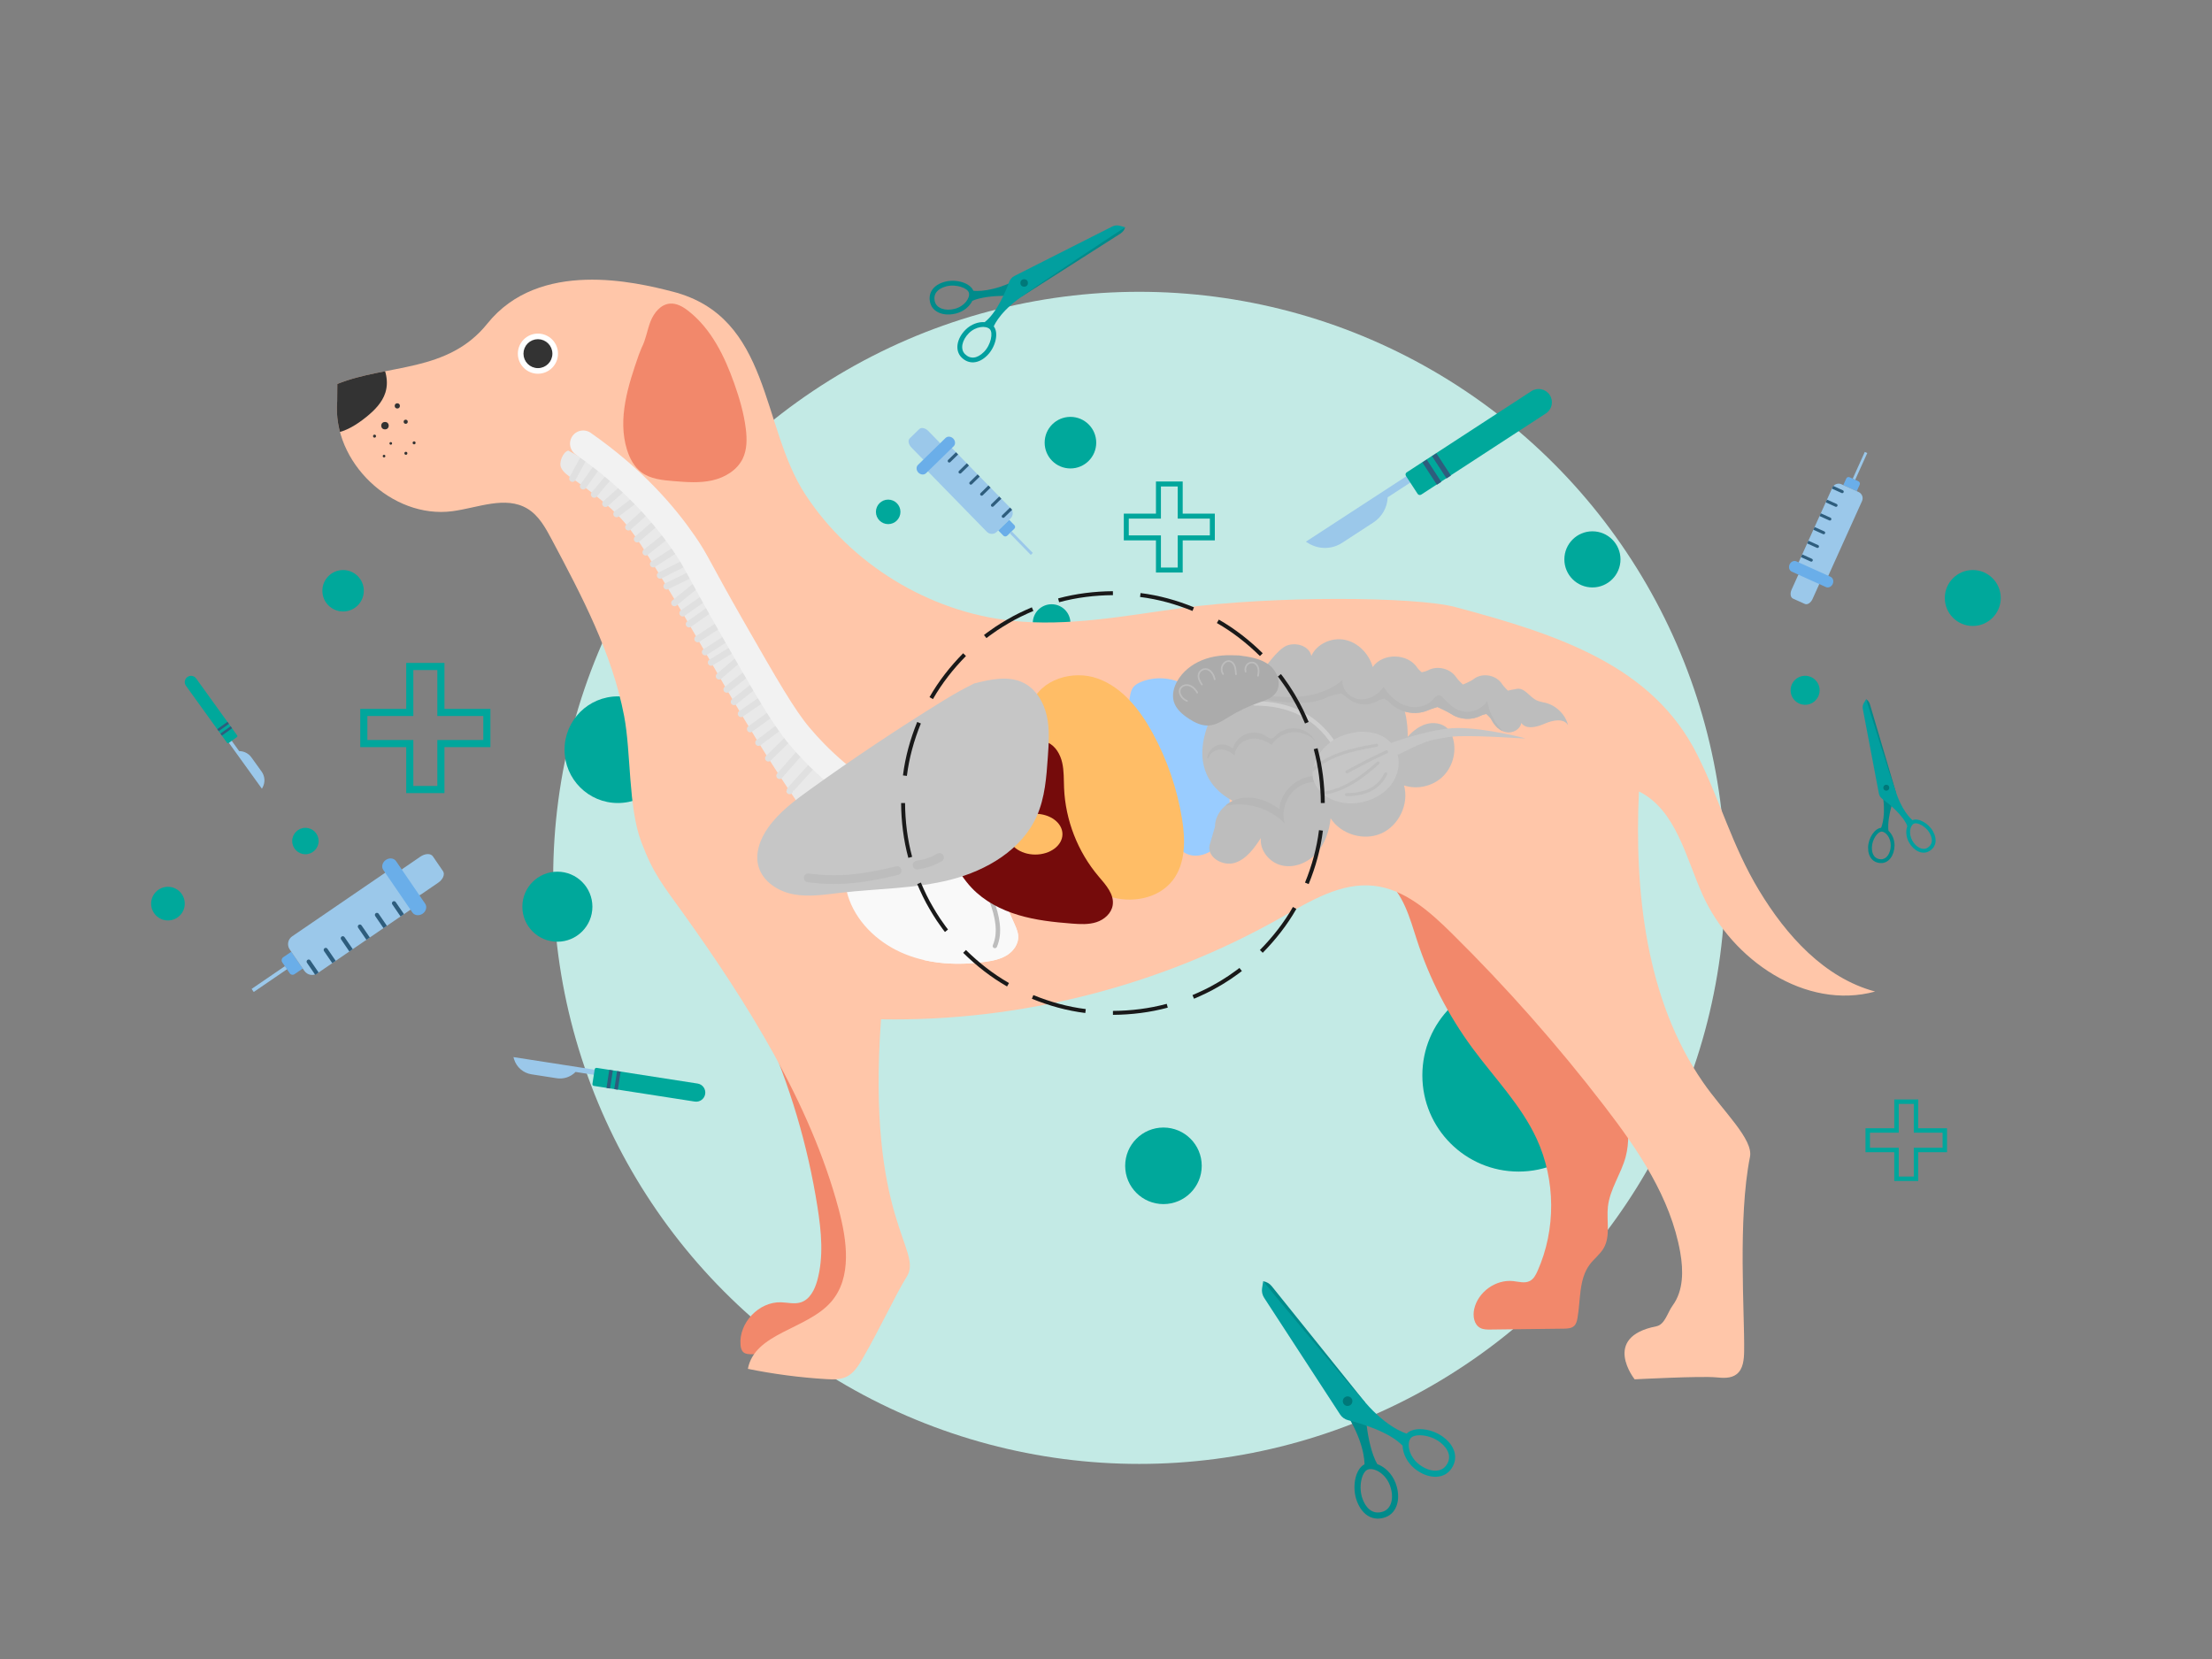 <?xml version="1.0" encoding="UTF-8"?>
<svg id="Pies" xmlns="http://www.w3.org/2000/svg" xmlns:xlink="http://www.w3.org/1999/xlink" viewBox="0 0 1440 1080">
  <rect x="0" y="0" width="1440" height="1080" fill="#808080" stroke="none"/>
  <defs>
    <style>
      .cls-1, .cls-2, .cls-3, .cls-4, .cls-5, .cls-6, .cls-7, .cls-8, .cls-9, .cls-10, .cls-11, .cls-12, .cls-13, .cls-14, .cls-15, .cls-16, .cls-17, .cls-18, .cls-19 {
        stroke-width: 0px;
      }

      .cls-1, .cls-20 {
        fill: #ababab;
      }

      .cls-2, .cls-21 {
        fill: #bdbdbd;
      }

      .cls-3 {
        fill: #008b8b;
      }

      .cls-4, .cls-22 {
        fill: #f9f9f9;
      }

      .cls-23 {
        stroke-width: 5.71px;
      }

      .cls-23, .cls-24, .cls-25, .cls-26, .cls-27, .cls-28, .cls-29, .cls-30, .cls-31, .cls-32, .cls-33, .cls-34 {
        fill: none;
        stroke-miterlimit: 10;
      }

      .cls-23, .cls-24, .cls-26, .cls-35, .cls-29, .cls-30, .cls-31, .cls-36, .cls-33, .cls-34 {
        stroke-linecap: round;
      }

      .cls-23, .cls-24, .cls-26, .cls-30 {
        stroke: #bdbdbd;
      }

      .cls-24 {
        stroke-width: 1.98px;
      }

      .cls-5 {
        fill: #00a89b;
      }

      .cls-25 {
        stroke: #191919;
        stroke-width: 2.57px;
      }

      .cls-26 {
        stroke-width: 1.07px;
      }

      .cls-6 {
        fill: #b7b7b7;
      }

      .cls-37, .cls-13 {
        fill: #c6c6c6;
      }

      .cls-38 {
        clip-path: url(#clippath-6);
      }

      .cls-27 {
        stroke-width: 2.9px;
      }

      .cls-27, .cls-28, .cls-32 {
        stroke: #00a69c;
      }

      .cls-7 {
        fill: #9bc8ea;
      }

      .cls-28 {
        stroke-width: 3.24px;
      }

      .cls-8 {
        fill: #029f9f;
      }

      .cls-35 {
        fill: #fff;
        stroke: #fff;
        stroke-width: 3.07px;
      }

      .cls-35, .cls-36 {
        stroke-linejoin: round;
      }

      .cls-29 {
        stroke: #e0e0e0;
        stroke-width: 4.28px;
      }

      .cls-39 {
        clip-path: url(#clippath-7);
      }

      .cls-40 {
        clip-path: url(#clippath-1);
      }

      .cls-41 {
        clip-path: url(#clippath-4);
      }

      .cls-9 {
        fill: #c3eae5;
      }

      .cls-10 {
        fill: #2e5d7d;
      }

      .cls-30, .cls-34 {
        stroke-width: 2.86px;
      }

      .cls-42 {
        fill: #e9e9e9;
      }

      .cls-11 {
        fill: #007879;
      }

      .cls-12, .cls-43 {
        fill: #ffc6a9;
      }

      .cls-44 {
        clip-path: url(#clippath-9);
      }

      .cls-45 {
        clip-path: url(#clippath-3);
      }

      .cls-14 {
        fill: #9cf;
      }

      .cls-15, .cls-36 {
        fill: #333;
      }

      .cls-46 {
        clip-path: url(#clippath-8);
      }

      .cls-16 {
        fill: #f2886b;
      }

      .cls-31 {
        stroke: #f2f2f2;
        stroke-width: 17.13px;
      }

      .cls-32 {
        stroke-width: 4.63px;
      }

      .cls-47 {
        clip-path: url(#clippath-5);
      }

      .cls-17 {
        fill: #6aaee9;
      }

      .cls-18 {
        fill: #ffbd66;
      }

      .cls-36 {
        stroke: #333;
        stroke-width: 2.21px;
      }

      .cls-19 {
        fill: #750b0b;
      }

      .cls-33 {
        stroke: #d8d8d8;
        stroke-width: .78px;
      }

      .cls-34 {
        stroke: #cfcfcf;
      }
    </style>
    <clipPath id="clippath-1">
      <path class="cls-12" d="M219.5,261.22c-3.35,39.45,35.66,76.72,74.91,71.58,16.59-2.17,34.63-10.29,48.96-1.65,7.35,4.43,11.73,12.38,15.76,19.96,19.54,36.7,39.32,74.09,47.16,114.92,4.62,24.05,2.57,59.36,11.25,82.26,7.86,20.73,14.05,27.9,26.97,45.92,41.57,57.99,82.96,123.76,101.39,192.69,5.47,20.47,9.03,44.8-4.95,60.72-15.74,17.93-49.68,20.04-54.08,43.49,16.81,3.42,33.86,5.66,50.98,6.68,4.49.27,9.2.41,13.24-1.55,4.62-2.24,7.57-6.83,10.15-11.26,11.94-20.55,21.56-41.84,29.06-53.85,10.93-17.5-26.24-36.45-16.76-167.58,90.69,1.57,181.7-21.59,260.61-66.33,18.76-10.64,38.69-22.9,60.13-20.59,20.08,2.17,36.36,16.69,50.74,30.87,35.62,35.14,68.83,72.73,99.32,112.4,22.05,28.69,43.22,59.75,49.49,95.38,2.07,11.78,2.16,24.91-4.92,34.55-3.43,4.67-5.01,12.47-10.69,13.59-35.94,7.06-14.07,34.51-14.07,34.51,0,0,43.05-2.27,53.03-1.28,4.56.45,9.61.78,13.26-1.99,4.44-3.36,4.91-9.74,4.99-15.3.35-23.95-4.22-86.15,3.8-126.25,2.29-11.46-17.41-29.53-30.56-48.56-37.17-53.78-44.76-124.03-41.73-189.33,24.11,12.01,30.36,42.57,41.38,67.15,19.15,42.7,67.24,75.48,112.38,63.11-33.11-8.89-57.9-36.55-75.6-65.9s-24.82-57.48-40.13-88.15c-28.84-57.79-89.79-78.21-157.46-96.22-26.31-7-119.68-7.4-178.51.66-36.75,5.03-73.78,12.21-110.65,8.2-53.85-5.86-104.43-36.86-134.09-82.19-29.12-44.51-22.15-115.48-86.3-132.02-24.2-6.24-86.89-21.32-120.7,20.82-25.82,32.18-65.11,26.18-97.67,39.28"/>
    </clipPath>
    <clipPath id="clippath-3">
      <path class="cls-4" d="M568.6,548.52c-6.9,4.2-13.94,9.27-16.8,16.83-2.46,6.52-1.36,13.9,1.08,20.43,6.13,16.39,20.36,28.99,36.61,35.47,16.25,6.48,34.34,7.3,51.67,4.92,5-.69,10.11-1.68,14.39-4.37,4.28-2.69,7.6-7.41,7.3-12.46-.15-2.54-1.17-4.93-2.18-7.26-5.58-12.87-11.35-25.8-19.64-37.12-8.29-11.32-19.41-21.03-32.79-25.25s-29.16-2.19-39.55,7.24"/>
    </clipPath>
    <clipPath id="clippath-4">
      <path class="cls-13" d="M634.13,444.95c-5.42,2.74-10.73,5.38-20.9,11.67-29.21,18.06-57.79,37.13-85.68,57.17-10.06,7.23-20.21,14.76-27.4,24.84-5.28,7.4-8.86,16.85-6.32,25.58,2.86,9.83,12.85,16.16,22.91,18.01,10.06,1.85,20.39.14,30.55-1.04,23.92-2.77,48.33-2.57,71.66-8.53,23.34-5.96,46.35-19.5,56.07-41.54,5.26-11.93,6.2-25.25,7.11-38.25.63-8.95,1.27-18.06-.67-26.82s-6.9-17.3-14.89-21.39c-9.85-5.06-21.73-2.43-32.46.3"/>
    </clipPath>
    <clipPath id="clippath-5">
      <path class="cls-2" d="M794.22,457.08c-.83-5.53,2.19-11.11,6.51-14.66s9.78-5.4,15.19-6.8c22.5-5.84,46.64-5.22,68.8,1.79,10.41,3.29,20.98,8.48,26.53,17.88,3.01,5.1,4.28,11.04,4.85,16.94,1.65,16.89-3.06,35.62-16.73,45.68-7.11,5.22-15.89,7.61-24.57,9.19-13.71,2.5-27.74,3.26-41.64,2.25-18.82-1.36-39.9-7.93-47.59-25.17-6.75-15.13-.54-32.89,8.01-47.08"/>
    </clipPath>
    <clipPath id="clippath-6">
      <path class="cls-2" d="M819.31,440.35c3.83-5.33,12.33-17.75,18.45-20.1s14.62.31,15.9,6.74c3.65-8,13.48-12.29,22.08-10.42,8.6,1.87,15.51,9.17,17.89,17.64,6.57-9.36,22.89-9.04,29.09.57.74,1.15,2.8,2.85,2.8,2.85,0,0,2.81-.56,4.11-1.26,6.11-3.32,14.59-1.19,18.41,4.62,1.19,1.81,4.32,4.63,4.32,4.63,0,0,4.85-1.89,7-3.57,5.54-4.31,14.67-2.73,18.43,3.2,1.06,1.68,3.86,4.34,3.86,4.34,0,0,3.98-.91,6.04-1.19,4.92-.66,7.99,5.21,12.44,7.43,1.98.99,4.24,1.22,6.37,1.8,6.89,1.86,12.59,7.62,14.36,14.54-2.77-4.84-10.04-3.36-15.14-1.12s-12.13,4.14-15.36-.39c-.7,4.28-5.74,6.87-9.98,6-4.25-.87-7.55-4.36-9.5-8.24-.76-1.52-3.29-3.64-3.29-3.64,0,0-2.42.5-3.53,1.09-5.87,3.1-13.42,2.76-18.99-.86-2.97-1.93-9.28-4.75-9.28-4.75,0,0-4.11,1.23-6.09,2.1-8.34,3.66-18.87,1.53-25.13-5.08-1.01-1.07-3.51-2.53-3.51-2.53,0,0-3.02.82-4.39,1.63-5.8,3.42-13.72,2.77-18.87-1.56-1.5-1.26-4.72-3.43-4.72-3.43,0,0-6.25,1.07-9.16,2.54-9.16,4.63-20.01,3.82-30.23,2.89-4.76-.43-9.84-.99-13.51-4.06s-4.76-9.6-.88-12.39"/>
    </clipPath>
    <clipPath id="clippath-7">
      <path class="cls-2" d="M787.32,550.62c-1.24,7.86,9,13.47,16.58,11.06,7.58-2.41,12.54-9.49,16.93-16.12-.91,8.24,5.82,16.16,13.92,17.91,8.1,1.74,16.76-1.94,22.31-8.09,5.55-6.15,8.3-14.42,9.17-22.66,6.8,10.51,21.64,14.91,33.06,9.8,11.43-5.11,18.04-19.11,14.74-31.18,8.48,2.78,18.39.59,24.9-5.51,6.51-6.1,9.35-15.85,7.13-24.48-.65-2.53-1.74-5.02-3.54-6.91-3.63-3.8-9.67-4.54-14.67-2.9s-9.09,5.29-12.54,9.25c-1.35,1.55-4.64,3.95-4.64,3.95,0,0-3.9.38-5.86.22-12.33-1.01-24.99,4.95-32.07,15.1-1.32,1.89-4.61,5.07-4.61,5.07,0,0-6.16.48-9.29.12-12.47-1.46-25.07,8.93-26,21.45-7.19-5.39-16.39-8.74-25.21-7.03s-16.7,9.45-16.68,18.43"/>
    </clipPath>
    <clipPath id="clippath-8">
      <path class="cls-1" d="M803.9,426.62c-7.26-.39-14.67.42-21.4,3.16-6.73,2.74-12.76,7.52-16.27,13.88-2.16,3.92-3.34,8.6-2.13,12.91,1.37,4.9,5.53,8.5,9.8,11.28,3.84,2.51,8.19,4.67,12.77,4.46,5.08-.23,9.51-3.3,13.86-5.94,5.91-3.59,12.19-6.57,18.71-8.88,4.1-1.45,8.58-2.83,11.2-6.31,4.18-5.56,1.28-14.09-4.24-18.32-5.53-4.23-12.78-5.28-19.67-6.19"/>
    </clipPath>
    <clipPath id="clippath-9">
      <path class="cls-13" d="M948.73,473.93c-16.93.08-43.15,9.75-43.15,9.75-4.92-5.38-11.65-7.56-20.58-7.29h0c-4.09.4-6.48,1.05-10.12,2.19-7.86,2.45-14.45,8.45-18.07,15.85-1.61,3.29-2.68,6.95-2.32,10.59.44,4.5,3.04,8.59,6.45,11.56,7.32,6.36,18.09,7.74,27.46,5.24,6.72-1.79,13.05-5.5,17.25-11.04,4.14-5.47,5.99-12.8,4.22-19.42,1.26-.47,2.48-1.11,3.67-1.74,5.33-2.83,15.42-7.5,21.39-8.41,5.97-.91,8.72-1.8,14.76-1.94,17.68-.43,41.84,1.68,43.25,1.43.44-.08-25.94-6.86-44.22-6.78Z"/>
    </clipPath>
  </defs>
  <g>
    <circle class="cls-9" cx="741.64" cy="571.48" r="381.52"/>
    <g>
      <path class="cls-7" d="M932.37,299.07l-82.26,53.57,1.74,1.06c6.75,4.12,15.27,3.99,21.89-.33l20.33-13.24c5.58-3.63,9.05-9.74,9.31-16.39h0l31.64-20.6-2.65-4.07Z"/>
      <path class="cls-5" d="M922.86,321.49l-7.59-11.65c-.51-.79-.29-1.84.5-2.35l81.15-52.85c4.01-2.61,9.37-1.48,11.97,2.53h0c2.61,4.01,1.48,9.37-2.53,11.97l-81.15,52.85c-.79.51-1.84.29-2.35-.5Z"/>
      <g>
        <rect class="cls-10" x="930.39" y="298.65" width="3.41" height="17.31" transform="translate(-16.67 558.47) rotate(-33.07)"/>
        <rect class="cls-10" x="936.67" y="294.56" width="3.41" height="17.31" transform="translate(-13.42 561.23) rotate(-33.07)"/>
      </g>
    </g>
    <g>
      <path class="cls-7" d="M143.43,475.86l27.07,37.59.46-.84c1.79-3.27,1.54-7.28-.64-10.31l-6.69-9.29c-1.84-2.55-4.79-4.05-7.93-4.03h0l-10.41-14.46-1.86,1.34Z"/>
      <path class="cls-5" d="M154.2,479.85l-5.32,3.84c-.36.26-.86.18-1.12-.18l-26.71-37.08c-1.32-1.83-.9-4.38.93-5.7h0c1.83-1.32,4.38-.9,5.7.93l26.71,37.08c.26.36.18.86-.18,1.12Z"/>
      <g>
        <rect class="cls-10" x="143.23" y="475" width="8.17" height="1.61" transform="translate(-250.3 175.81) rotate(-35.76)"/>
        <rect class="cls-10" x="141.17" y="472.13" width="8.17" height="1.61" transform="translate(-249.01 174.06) rotate(-35.76)"/>
      </g>
    </g>
    <g>
      <path class="cls-7" d="M400.8,698.5l-66.56-10.34.4,1.34c1.56,5.2,5.97,9.03,11.33,9.87l16.45,2.56c4.51.7,9.09-.83,12.27-4.1h0l25.6,3.98.51-3.29Z"/>
      <path class="cls-5" d="M385.67,705.58l1.46-9.43c.1-.64.7-1.07,1.33-.97l65.66,10.2c3.24.5,5.46,3.54,4.96,6.78h0c-.5,3.24-3.54,5.46-6.78,4.96l-65.66-10.2c-.64-.1-1.07-.7-.97-1.33Z"/>
      <g>
        <rect class="cls-10" x="390.94" y="701.41" width="11.88" height="2.34" transform="translate(-358.29 986.9) rotate(-81.17)"/>
        <rect class="cls-10" x="396.02" y="702.2" width="11.88" height="2.34" transform="translate(-354.78 992.57) rotate(-81.17)"/>
      </g>
    </g>
    <g>
      <path class="cls-17" d="M660.33,344.21l-4.61,4.5c-.72.7-1.86.69-2.56-.03l-3.31-3.39,7.09-6.92,3.42,3.5c.64.65.63,1.7-.03,2.34Z"/>
      <g>
        <path class="cls-7" d="M657.93,337.41l-9.06,8.84c-1.81,1.76-4.7,1.73-6.47-.08l-38.97-39.92,15.6-15.23,38.97,39.92c1.76,1.81,1.73,4.7-.08,6.47Z"/>
        <g>
          <g>
            <path class="cls-10" d="M623.74,295.85l-5.09,4.97c-.4.39-1.04.38-1.42-.02h0c-.39-.4-.38-1.04.02-1.42l5.09-4.97,1.41,1.44Z"/>
            <path class="cls-10" d="M630.78,303.05l-5.09,4.97c-.4.39-1.04.38-1.42-.02h0c-.39-.4-.38-1.04.02-1.42l5.09-4.97,1.41,1.44Z"/>
          </g>
          <g>
            <path class="cls-10" d="M637.81,310.26l-5.09,4.97c-.4.39-1.04.38-1.42-.02h0c-.39-.4-.38-1.04.02-1.42l5.09-4.97,1.41,1.44Z"/>
            <path class="cls-10" d="M644.85,317.46l-5.09,4.97c-.4.39-1.04.38-1.42-.02h0c-.39-.4-.38-1.04.02-1.42l5.09-4.97,1.41,1.44Z"/>
          </g>
          <g>
            <path class="cls-10" d="M651.88,324.67l-5.09,4.97c-.4.39-1.04.38-1.42-.02h0c-.39-.4-.38-1.04.02-1.42l5.09-4.97,1.41,1.44Z"/>
            <path class="cls-10" d="M658.91,331.87l-5.09,4.97c-.4.39-1.04.38-1.42-.02h0c-.39-.4-.38-1.04.02-1.42l5.09-4.97,1.41,1.44Z"/>
          </g>
        </g>
      </g>
      <rect class="cls-7" x="663.92" y="343.72" width="1.82" height="19.64" transform="translate(-57.86 564.99) rotate(-44.31)"/>
      <g>
        <path class="cls-7" d="M611.37,287.79c1.93,1.98,2.45,4.64,1.15,5.91l-6.27,6.12c-1.3,1.27-3.95.69-5.88-1.29l-7.03-7.2c-1.93-1.98-2.45-4.64-1.15-5.91l6.27-6.12c1.3-1.27,3.95-.69,5.88,1.29l7.03,7.2Z"/>
        <path class="cls-17" d="M620.56,285.5c1.45,1.49,1.57,3.74.27,5.01l-17.97,17.54c-1.3,1.27-3.55,1.09-5-.39-1.45-1.49-1.57-3.74-.27-5.01l17.97-17.54c1.3-1.27,3.55-1.09,5,.39Z"/>
      </g>
    </g>
    <g>
      <path class="cls-17" d="M188.63,633.63l-4.87-7.11c-.76-1.1-.47-2.61.63-3.37l5.22-3.57,7.48,10.94-5.4,3.69c-1.01.69-2.38.43-3.07-.58Z"/>
      <g>
        <path class="cls-7" d="M198.13,632.03l-9.55-13.97c-1.91-2.79-1.19-6.59,1.6-8.5l61.57-42.1,16.46,24.06-61.57,42.1c-2.79,1.91-6.59,1.19-8.5-1.6Z"/>
        <g>
          <g>
            <path class="cls-10" d="M260.76,596.61l-5.37-7.86c-.42-.61-.26-1.45.35-1.87h0c.61-.42,1.45-.26,1.87.35l5.37,7.86-2.22,1.52Z"/>
            <path class="cls-10" d="M249.64,604.21l-5.37-7.86c-.42-.61-.26-1.45.35-1.87h0c.61-.42,1.45-.26,1.87.35l5.37,7.86-2.22,1.52Z"/>
          </g>
          <g>
            <path class="cls-10" d="M238.53,611.81l-5.37-7.86c-.42-.61-.26-1.45.35-1.87h0c.61-.42,1.45-.26,1.87.35l5.37,7.86-2.22,1.52Z"/>
            <path class="cls-10" d="M227.42,619.41l-5.37-7.86c-.42-.61-.26-1.45.35-1.87h0c.61-.42,1.45-.26,1.87.35l5.37,7.86-2.22,1.52Z"/>
          </g>
          <g>
            <path class="cls-10" d="M216.31,627.01l-5.37-7.86c-.42-.61-.26-1.45.35-1.87h0c.61-.42,1.45-.26,1.87.35l5.37,7.86-2.22,1.52Z"/>
            <path class="cls-10" d="M205.2,634.61l-5.37-7.86c-.42-.61-.26-1.45.35-1.87h0c.61-.42,1.45-.26,1.87.35l5.37,7.86-2.22,1.52Z"/>
          </g>
        </g>
      </g>
      <rect class="cls-7" x="162.18" y="636.18" width="26.25" height="2.43" transform="translate(-329.2 210.22) rotate(-34.37)"/>
      <g>
        <path class="cls-7" d="M274.23,582.18c-3.06,2.09-6.68,2.16-8.05.15l-6.61-9.66c-1.37-2.01,0-5.36,3.06-7.45l11.11-7.6c3.06-2.09,6.68-2.16,8.05-.15l6.61,9.66c1.37,2.01,0,5.36-3.06,7.45l-11.11,7.6Z"/>
        <path class="cls-17" d="M275.12,594.82c-2.29,1.57-5.29,1.21-6.66-.8l-18.95-27.71c-1.37-2.01-.62-4.93,1.67-6.5,2.29-1.57,5.29-1.21,6.66.8l18.95,27.71c1.37,2.01.62,4.93-1.67,6.5Z"/>
      </g>
    </g>
    <g>
      <path class="cls-17" d="M1204.04,310.67l5.71,2.58c.89.4,1.28,1.44.88,2.33l-1.89,4.19-8.78-3.96,1.96-4.33c.37-.81,1.32-1.17,2.13-.8Z"/>
      <g>
        <path class="cls-7" d="M1198.74,315.25l11.21,5.06c2.24,1.01,3.23,3.64,2.22,5.88l-22.32,49.42-19.31-8.72,22.32-49.42c1.01-2.24,3.64-3.23,5.88-2.22Z"/>
        <g>
          <g>
            <path class="cls-10" d="M1173.24,360.92l6.31,2.85c.49.22.71.8.49,1.29h0c-.22.49-.8.71-1.29.49l-6.31-2.85.81-1.78Z"/>
            <path class="cls-10" d="M1177.27,352l6.31,2.85c.49.22.71.8.49,1.29h0c-.22.49-.8.71-1.29.49l-6.31-2.85.81-1.78Z"/>
          </g>
          <g>
            <path class="cls-10" d="M1181.3,343.08l6.31,2.85c.49.22.71.8.49,1.29h0c-.22.49-.8.71-1.29.49l-6.31-2.85.81-1.78Z"/>
            <path class="cls-10" d="M1185.33,334.16l6.31,2.85c.49.22.71.8.49,1.29h0c-.22.49-.8.71-1.29.49l-6.31-2.85.81-1.78Z"/>
          </g>
          <g>
            <path class="cls-10" d="M1189.35,325.24l6.31,2.85c.49.22.71.8.49,1.29h0c-.22.49-.8.71-1.29.49l-6.31-2.85.81-1.78Z"/>
            <path class="cls-10" d="M1193.38,316.32l6.31,2.85c.49.22.71.8.49,1.29h0c-.22.49-.8.71-1.29.49l-6.31-2.85.81-1.78Z"/>
          </g>
        </g>
      </g>
      <rect class="cls-7" x="1201.35" y="302.41" width="19.08" height="1.77" transform="translate(436.13 1282.06) rotate(-65.7)"/>
      <g>
        <path class="cls-7" d="M1170.33,374.97c1.11-2.45,3.33-3.86,4.94-3.14l7.76,3.5c1.61.73,2.02,3.33.91,5.78l-4.03,8.92c-1.11,2.45-3.33,3.86-4.94,3.14l-7.76-3.5c-1.61-.73-2.02-3.33-.91-5.78l4.03-8.92Z"/>
        <path class="cls-17" d="M1165,367.46c.83-1.84,2.83-2.75,4.44-2.02l22.24,10.04c1.61.73,2.25,2.83,1.42,4.67-.83,1.84-2.83,2.75-4.44,2.02l-22.24-10.04c-1.61-.73-2.25-2.83-1.42-4.67Z"/>
      </g>
    </g>
    <g>
      <path class="cls-3" d="M822.3,834.08h.02c2.19.34,4.18,1.49,5.57,3.22l60.69,75.51s.21,26.52,8.15,40.61l-8.48.93s1.09-11.32-9.12-29.59c-10.22-18.27-56.82-90.68-56.82-90.68Z"/>
      <path class="cls-3" d="M888.9,952.98c-.21.07-.41.17-.6.27-6,2.97-8.45,14.87-4.92,24.11,3.66,9.57,11.04,13.21,18.77,10.25,7.71-2.94,9.99-12.7,6.33-22.27-2.34-6.13-7.09-10.5-11.89-12.19-2.68-.94-5.39-1.06-7.69-.17ZM904.75,966.77c2.97,7.76,1.23,15.12-4.03,17.13-5.87,2.24-10.84-.65-13.63-7.95-2.98-7.78-.63-17.77,3.24-19.23,4.18-1.6,11.54,2.52,14.42,10.06Z"/>
      <path class="cls-8" d="M822.32,834.08l-.71,4.55c-.34,2.17.14,4.39,1.34,6.24l49.43,75.92c1.23,1.89,3.13,3.24,5.31,3.78,7.76,1.93,26.93,7.46,35.59,16.8l3.47-7.8s-11.12-2.41-25.4-17.71c-14.29-15.3-69.03-81.77-69.03-81.77Z"/>
      <path class="cls-8" d="M915.72,933.27c-.17.15-.32.33-.46.5-1.54,1.92-2.28,4.53-2.18,7.38.13,5.07,2.86,10.92,7.98,15.04,7.98,6.38,17.97,7.19,23.14.75,5.15-6.44,3.96-14.6-4.04-20.98-7.74-6.2-19.78-7.49-24.44-2.68ZM937.67,939.06c6.09,4.88,7.34,10.49,3.42,15.39-3.54,4.41-11.07,3.81-17.54-1.37-6.3-5.04-7.98-13.33-5.18-16.82,2.58-3.22,12.78-2.42,19.3,2.8Z"/>
      <circle class="cls-11" cx="877.28" cy="912.15" r="3.12"/>
    </g>
    <g>
      <path class="cls-3" d="M732.48,147.91h0c-.46,1.7-1.52,3.15-3,4.09l-64.25,41s-20.76-2.11-32.45,2.89v-6.71s8.76,1.82,23.93-4.6c15.16-6.42,75.78-36.67,75.78-36.67Z"/>
      <path class="cls-3" d="M633.79,189.8c-.04-.17-.1-.33-.16-.49-1.81-4.95-10.9-7.88-18.43-5.91-7.8,2.04-11.28,7.5-9.62,13.8,1.64,6.28,9.07,8.9,16.87,6.86,5-1.31,8.82-4.64,10.55-8.25.97-2.02,1.29-4.12.79-6ZM621.65,201.02c-6.33,1.66-11.93-.34-13.05-4.62-1.25-4.78,1.44-8.42,7.39-9.98,6.34-1.67,13.95,1.03,14.76,4.18.89,3.41-2.96,8.81-9.1,10.41Z"/>
      <path class="cls-8" d="M732.48,147.92l-3.49-.94c-1.67-.45-3.45-.27-4.99.51l-63.6,32.15c-1.58.8-2.8,2.17-3.41,3.83-2.17,5.9-8.14,20.42-16.18,26.39l5.8,3.38s2.84-8.49,16.03-18.35c13.19-9.86,69.86-46.98,69.86-46.98Z"/>
      <path class="cls-8" d="M646.91,212.46c-.11-.14-.23-.28-.36-.4-1.37-1.37-3.35-2.17-5.58-2.34-3.97-.33-8.79,1.3-12.44,4.95-5.68,5.69-7.16,13.44-2.57,18.03,4.6,4.58,11.08,4.34,16.76-1.36,5.51-5.52,7.55-14.83,4.19-18.88ZM640.5,229.13c-4.34,4.34-8.83,4.84-12.33,1.36-3.14-3.14-2.03-8.98,2.57-13.6,4.48-4.49,11.1-5.1,13.6-2.61,2.3,2.29.8,10.2-3.84,14.86Z"/>
      <circle class="cls-11" cx="666.72" cy="184.21" r="2.45"/>
    </g>
    <g>
      <path class="cls-3" d="M1214.83,455.18h0c1.17.72,2.04,1.84,2.43,3.16l17.01,57.5s-6.11,15.23-4.88,25.17l-5.08-1.46s3.29-6.23,1.73-19.09c-1.56-12.86-11.23-65.27-11.23-65.27Z"/>
      <path class="cls-3" d="M1225.02,538.91c-.14,0-.27,0-.41.01-4.13.29-8.33,6.53-8.48,12.65-.15,6.34,3.22,10.16,8.34,10.28,5.1.13,8.7-4.92,8.85-11.26.1-4.06-1.59-7.68-3.94-9.77-1.31-1.17-2.84-1.87-4.36-1.91ZM1230.86,550.53c-.12,5.14-2.85,8.94-6.33,8.86-3.88-.1-6.06-2.92-5.94-7.76.12-5.16,3.81-10.32,6.37-10.25,2.77.07,6.02,4.16,5.89,9.15Z"/>
      <path class="cls-8" d="M1214.84,455.18l-1.47,2.44c-.7,1.16-.95,2.55-.7,3.88l10.47,55.08c.26,1.37,1.03,2.59,2.15,3.41,3.99,2.93,13.67,10.6,16.43,17.98l3.82-3.65s-5.8-3.99-10.38-16.11c-4.58-12.12-20.31-63.04-20.31-63.04Z"/>
      <path class="cls-8" d="M1245.01,533.93c-.13.05-.26.11-.38.18-1.34.74-2.37,2.06-2.98,3.71-1.12,2.93-.93,6.92,1.04,10.49,3.07,5.53,8.6,8.34,13.07,5.87,4.46-2.48,5.7-7.43,2.62-12.97-2.97-5.37-9.57-8.94-13.36-7.28ZM1256.22,542.4c2.34,4.23,1.74,7.73-1.66,9.62-3.06,1.69-7.23-.42-9.72-4.91-2.42-4.37-1.44-9.5.99-10.85,2.23-1.24,7.89,1.62,10.39,6.14Z"/>
      <circle class="cls-11" cx="1227.97" cy="512.8" r="1.93"/>
    </g>
    <polygon class="cls-28" points="789.23 335.99 768.31 335.99 768.31 315.07 754.14 315.07 754.14 335.99 733.21 335.99 733.21 350.16 754.14 350.16 754.14 371.09 768.31 371.09 768.31 350.16 789.23 350.16 789.23 335.99"/>
    <polygon class="cls-32" points="316.94 463.8 287.02 463.8 287.02 433.88 266.76 433.88 266.76 463.8 236.84 463.8 236.84 484.06 266.76 484.06 266.76 513.98 287.02 513.98 287.02 484.06 316.94 484.06 316.94 463.8"/>
    <polygon class="cls-27" points="1266.06 735.93 1247.32 735.93 1247.32 717.19 1234.62 717.19 1234.62 735.93 1215.88 735.93 1215.88 748.63 1234.62 748.63 1234.62 767.37 1247.32 767.37 1247.32 748.63 1266.06 748.63 1266.06 735.93"/>
    <circle class="cls-5" cx="362.85" cy="590.26" r="22.8"/>
    <circle class="cls-5" cx="223.35" cy="384.58" r="13.49"/>
    <circle class="cls-5" cx="109.33" cy="588.26" r="10.95"/>
    <circle class="cls-5" cx="757.4" cy="758.94" r="24.92"/>
    <circle class="cls-5" cx="988.59" cy="700.04" r="62.65"/>
    <circle class="cls-5" cx="1036.66" cy="364.15" r="18.27"/>
    <circle class="cls-5" cx="1175.12" cy="449.37" r="9.44"/>
    <circle class="cls-5" cx="1284.27" cy="389.29" r="18.21"/>
    <circle class="cls-5" cx="696.85" cy="288.17" r="16.79"/>
    <circle class="cls-5" cx="684.59" cy="405.62" r="12.26"/>
    <circle class="cls-5" cx="578.2" cy="333.22" r="7.98"/>
    <circle class="cls-5" cx="198.82" cy="547.51" r="8.6"/>
    <circle class="cls-5" cx="402.23" cy="488.05" r="34.71"/>
  </g>
  <g>
    <path class="cls-16" d="M497.41,668.96c16.73,37.18,28.46,76.6,34.78,116.88,2.49,15.87,4.11,32.33-.17,47.81-1.65,5.96-4.82,12.31-10.71,14.18-4.11,1.3-8.54.09-12.85-.05-14.38-.48-27.55,13.34-26.39,27.68.14,1.78.56,3.69,1.91,4.86,1.45,1.24,3.55,1.28,5.46,1.26,14.64-.2,29.27-.4,43.91-.59,3.03-.04,6.19-.11,8.88-1.51,2.25-1.17,3.94-3.16,5.57-5.1,6.52-7.75,13.04-15.5,19.56-23.24,3.61-4.29,7.3-8.71,9.1-14.02,4.72-13.9-4.58-28.2-12.34-40.66-20.23-32.48-32.7-69.77-36.08-107.89-1.17-13.21-1.64-27.53-9.98-37.84-3.2-3.95-8.3-7.23-13.17-5.76-7.64,2.31-7.84,12.94-6.46,20.8"/>
    <path class="cls-16" d="M901.16,572.02c12.37,9.19,16.53,25.46,21.3,40.11,8.16,25.08,20.37,48.84,36,70.07,14.35,19.5,31.73,37.15,41.89,59.14,12.4,26.85,12.62,59.06.58,86.07-1.13,2.54-2.52,5.2-4.98,6.49-3.26,1.71-7.19.49-10.85.09-11.35-1.26-22.97,7.08-25.42,18.24-.99,4.5-.13,10.08,3.95,12.25,2.03,1.08,4.44,1.08,6.74,1.05,15.89-.19,31.79-.39,47.68-.58,2.36-.03,4.96-.15,6.68-1.76,1.37-1.28,1.85-3.23,2.18-5.07,2.15-11.93.76-25.32,8.05-35,2.81-3.74,6.75-6.61,9.07-10.67,4.5-7.91,1.72-17.82,2.7-26.87,1.25-11.47,8.6-21.36,11.57-32.51,2.49-9.37,1.8-19.29.5-28.9-4.58-33.85-16.74-66.93-37.12-94.33-20.39-27.4-49.21-48.88-82.03-58.35"/>
    <g>
      <path class="cls-43" d="M219.5,261.22c-3.35,39.45,35.66,76.72,74.91,71.58,16.59-2.17,34.63-10.29,48.96-1.65,7.35,4.43,11.73,12.38,15.76,19.96,19.54,36.7,39.32,74.09,47.16,114.92,4.62,24.05,2.57,59.36,11.25,82.26,7.86,20.73,14.05,27.9,26.97,45.92,41.57,57.99,82.96,123.76,101.39,192.69,5.47,20.47,9.03,44.8-4.95,60.72-15.74,17.93-49.68,20.04-54.08,43.49,16.81,3.42,33.86,5.66,50.98,6.68,4.49.27,9.2.41,13.24-1.55,4.62-2.24,7.57-6.83,10.15-11.26,11.94-20.55,21.56-41.84,29.06-53.85,10.93-17.5-26.24-36.45-16.76-167.58,90.69,1.57,181.7-21.59,260.61-66.33,18.76-10.64,38.69-22.9,60.13-20.59,20.08,2.17,36.36,16.69,50.74,30.87,35.62,35.14,68.83,72.73,99.32,112.4,22.05,28.69,43.22,59.75,49.49,95.38,2.07,11.78,2.16,24.91-4.92,34.55-3.43,4.67-5.01,12.47-10.69,13.59-35.94,7.06-14.07,34.51-14.07,34.51,0,0,43.05-2.27,53.03-1.28,4.56.45,9.61.78,13.26-1.99,4.44-3.36,4.91-9.74,4.99-15.3.35-23.95-4.22-86.15,3.8-126.25,2.29-11.46-17.41-29.53-30.56-48.56-37.17-53.78-44.76-124.03-41.73-189.33,24.11,12.01,30.36,42.57,41.38,67.15,19.15,42.7,67.24,75.48,112.38,63.11-33.11-8.89-57.9-36.55-75.6-65.9s-24.82-57.48-40.13-88.15c-28.84-57.79-89.79-78.21-157.46-96.22-26.31-7-119.68-7.4-178.51.66-36.75,5.03-73.78,12.21-110.65,8.2-53.85-5.86-104.43-36.86-134.09-82.19-29.12-44.51-22.15-115.48-86.3-132.02-24.2-6.24-86.89-21.32-120.7,20.82-25.82,32.18-65.11,26.18-97.67,39.28"/>
      <g class="cls-40">
        <path class="cls-15" d="M200.98,219.78c8.58,1.29,38.49,4.83,44.05,11.5,5.56,6.67,8.46,15.99,5.86,24.27-2.06,6.57-7.2,11.68-12.56,16-6.24,5.02-13.31,9.46-21.24,10.6-14.92,2.15-30.12-9.2-33.52-23.88-3.4-14.68,4.42-30.86,17.42-38.48"/>
        <path class="cls-16" d="M415.89,230.89c-6.97,19.98-13.99,41.66-7.72,61.88,1.76,5.67,4.7,11.21,9.47,14.74,5.86,4.34,13.54,5.09,20.81,5.68,8.39.69,16.92,1.37,25.13-.45s16.21-6.55,19.9-14.11c2.91-5.97,2.85-12.95,2.03-19.54-1.25-10.05-4.11-19.83-7.49-29.38-6.29-17.77-14.94-35.52-29.75-47.18-3.52-2.77-7.72-5.26-12.19-4.88-6,.51-10.39,6.01-12.59,11.61-2.2,5.6-2.99,11.75-5.78,17.08"/>
        <circle class="cls-15" cx="243.82" cy="283.92" r=".97"/>
        <circle class="cls-15" cx="250.62" cy="277.11" r="2.43"/>
        <circle class="cls-15" cx="258.64" cy="264.23" r="1.7"/>
        <circle class="cls-15" cx="264.11" cy="274.56" r="1.34"/>
        <circle class="cls-15" cx="254.39" cy="288.65" r=".85"/>
        <circle class="cls-15" cx="269.58" cy="288.29" r=".97"/>
        <circle class="cls-15" cx="250.01" cy="296.92" r=".85"/>
        <circle class="cls-15" cx="264.23" cy="295.09" r=".97"/>
      </g>
    </g>
    <g>
      <circle class="cls-35" cx="350.19" cy="230.23" r="11.53"/>
      <circle class="cls-36" cx="350.19" cy="230.23" r="8.31"/>
    </g>
    <path class="cls-42" d="M369.97,293.33c-3.45.82-6.22,7.68-4.79,10.92s4.56,5.34,7.49,7.32c5.59,3.79,11.03,7.81,16.29,12.03,6.17,4.95,12.13,10.22,17.32,16.2,5.3,6.11,9.75,12.89,14.08,19.72,25.2,39.68,47.2,81.32,71.84,121.35,8.66,14.06,17.64,27.93,26.94,41.58,1.73,2.54,3.62,5.2,6.46,6.39,4.46,1.87,9.94-.85,12.15-5.15s1.67-9.6-.25-14.04-5.09-8.21-8.16-11.95c-27.95-34.05-51.87-71.27-73.35-109.73-7.84-14.04-15.39-28.3-24.78-41.36-15.94-22.17-37.09-40.57-61.26-53.28"/>
    <g>
      <line class="cls-29" x1="372.68" y1="311.57" x2="379.65" y2="298.83"/>
      <line class="cls-29" x1="379.65" y1="316.48" x2="388.25" y2="304.42"/>
      <line class="cls-29" x1="386.82" y1="321.9" x2="396.44" y2="310.45"/>
      <line class="cls-29" x1="394.17" y1="327.92" x2="405.39" y2="317.92"/>
      <line class="cls-29" x1="401.4" y1="334.58" x2="413.38" y2="325.51"/>
      <line class="cls-29" x1="409.11" y1="343.21" x2="420.45" y2="333.08"/>
      <line class="cls-29" x1="414.78" y1="350.96" x2="426.73" y2="340.63"/>
      <line class="cls-29" x1="420.38" y1="359.52" x2="433.18" y2="349.38"/>
      <line class="cls-29" x1="425.24" y1="367.26" x2="439.08" y2="358.39"/>
      <line class="cls-29" x1="429.74" y1="374.57" x2="444.4" y2="367.26"/>
      <line class="cls-29" x1="434.02" y1="381.64" x2="448.56" y2="374.57"/>
      <line class="cls-29" x1="439.08" y1="392.53" x2="452.49" y2="381.64"/>
      <line class="cls-29" x1="444.4" y1="399.17" x2="457.24" y2="390.16"/>
      <line class="cls-29" x1="448.56" y1="406.31" x2="461.33" y2="397.37"/>
      <line class="cls-29" x1="454.15" y1="415.98" x2="467.18" y2="407.46"/>
      <line class="cls-29" x1="459.05" y1="424.5" x2="472.25" y2="415.98"/>
      <line class="cls-29" x1="462.94" y1="431.26" x2="476.51" y2="422.96"/>
      <line class="cls-29" x1="468.12" y1="440.24" x2="480.61" y2="429.54"/>
      <line class="cls-29" x1="473.1" y1="448.82" x2="486.28" y2="438.41"/>
      <line class="cls-29" x1="477.83" y1="456.92" x2="491.38" y2="446.18"/>
      <line class="cls-29" x1="482.43" y1="464.7" x2="497.07" y2="454.61"/>
      <line class="cls-29" x1="488.38" y1="474.59" x2="503.4" y2="463.67"/>
      <line class="cls-29" x1="493.8" y1="483.44" x2="508.19" y2="472.72"/>
      <line class="cls-29" x1="500.18" y1="493.61" x2="514.84" y2="479.27"/>
      <line class="cls-29" x1="507.51" y1="504.99" x2="521.97" y2="488.52"/>
      <path class="cls-29" d="M514.05,514.9c-.03-.63,15.31-17.19,15.31-17.19"/>
    </g>
    <path class="cls-31" d="M379.65,288.8c33.21,23.18,53.29,47.02,65.61,64.88,8.6,12.46,8.27,14.56,32.07,56.13,21.64,37.8,32.67,56.94,43.01,69.25,11.76,14,30.86,32.8,61.23,49.57"/>
    <g>
      <path class="cls-22" d="M568.6,548.52c-6.9,4.2-13.94,9.27-16.8,16.83-2.46,6.52-1.36,13.9,1.08,20.43,6.13,16.39,20.36,28.99,36.61,35.47,16.25,6.48,34.34,7.3,51.67,4.92,5-.69,10.11-1.68,14.39-4.37,4.28-2.69,7.6-7.41,7.3-12.46-.15-2.54-1.17-4.93-2.18-7.26-5.58-12.87-11.35-25.8-19.64-37.12-8.29-11.32-19.41-21.03-32.79-25.25s-29.16-2.19-39.55,7.24"/>
      <g class="cls-45">
        <path class="cls-4" d="M581.57,537.1c7.98,4.23,14.01,11.39,18.93,18.97,11.91,18.33,17.51,68.52.32,68.74-7.18.09,17.8,8.39,22.4,13.9,4.77,5.71,13.62,6.57,20.51,3.77,6.89-2.8,12.16-8.49,16.73-14.36,3.69-4.75,7.14-9.84,8.81-15.62,2.65-9.12.61-18.94-2.44-27.93-4.12-12.15-10.09-23.69-17.75-33.99-6.73-9.05-15.07-17.35-25.58-21.43-11.32-4.39-24.08-3.45-35.84-.44-2.02.52-4.11,1.14-5.64,2.55s-2.32,3.86-1.24,5.64"/>
        <path class="cls-30" d="M645.23,585.64c4.28,11.16,6.15,21.56,2.43,30.2"/>
      </g>
    </g>
    <g>
      <path class="cls-14" d="M734.76,473.93c-.66-6.96-.36-14.02.89-20.9.34-1.9.79-3.84,1.91-5.41,1.29-1.81,3.35-2.92,5.42-3.76,9.28-3.74,20.28-2.88,28.86,2.26,10.28,6.15,16.35,17.42,20.44,28.68,5.69,15.66,8.49,32.37,8.23,49.03-.14,8.55-1.23,17.51-6.16,24.49-4.94,6.98-14.75,11.13-22.37,7.26-4.25-2.16-7.09-6.31-9.59-10.38-11.73-19.05-20.31-40.04-25.26-61.86"/>
      <path class="cls-18" d="M671.48,458.46c5.64-16.23,27.03-22.58,43.18-16.72s27.53,20.44,35.75,35.54c9.44,17.34,15.92,36.28,19.09,55.76,2.23,13.74,2.42,29.1-6.11,40.11-9.3,11.99-27,15.12-41.41,10.38-14.41-4.74-25.86-15.92-34.72-28.24-12.35-17.17-20.66-37.22-24.1-58.09-2.33-14.17-1.8-30.4,8.26-40.65"/>
      <path class="cls-19" d="M682.26,483.48c-6.65-6.31-16.76-7.89-25.66-5.83-8.9,2.06-16.76,7.32-23.73,13.27-12.03,10.26-22.58,24.29-22.49,40.19.06,10.64,4.88,20.63,10.16,29.84,3.48,6.06,7.24,12.02,12.04,17.08,8.16,8.6,19.03,14.24,30.34,17.64s23.14,4.67,34.91,5.58c5.33.41,10.82.73,15.91-.91,5.09-1.64,9.77-5.7,10.62-11.03,1.14-7.16-4.56-13.33-9.24-18.85-13.52-15.95-21.55-36.56-22.42-57.53-.23-5.52.01-11.11-1.23-16.49-1.24-5.38-4.27-10.69-9.24-13"/>
      <ellipse class="cls-18" cx="673.97" cy="543.04" rx="17.68" ry="13.27"/>
    </g>
    <g>
      <path class="cls-37" d="M634.13,444.95c-5.42,2.74-10.73,5.38-20.9,11.67-29.21,18.06-57.79,37.13-85.68,57.17-10.06,7.23-20.21,14.76-27.4,24.84-5.28,7.4-8.86,16.85-6.32,25.58,2.86,9.83,12.85,16.16,22.91,18.01,10.06,1.85,20.39.14,30.55-1.04,23.92-2.77,48.33-2.57,71.66-8.53,23.34-5.96,46.35-19.5,56.07-41.54,5.26-11.93,6.2-25.25,7.11-38.25.63-8.95,1.27-18.06-.67-26.82s-6.9-17.3-14.89-21.39c-9.85-5.06-21.73-2.43-32.46.3"/>
      <g class="cls-41">
        <path class="cls-23" d="M526.17,571.47c18.65,2.52,34.93.95,57.83-4.72"/>
        <path class="cls-23" d="M597.02,563.18c6.62-1.09,10.62-2.65,14.58-4.98"/>
      </g>
    </g>
    <g>
      <path class="cls-21" d="M794.22,457.08c-.83-5.53,2.19-11.11,6.51-14.66s9.78-5.4,15.19-6.8c22.5-5.84,46.64-5.22,68.8,1.79,10.41,3.29,20.98,8.48,26.53,17.88,3.01,5.1,4.28,11.04,4.85,16.94,1.65,16.89-3.06,35.62-16.73,45.68-7.11,5.22-15.89,7.61-24.57,9.19-13.71,2.5-27.74,3.26-41.64,2.25-18.82-1.36-39.9-7.93-47.59-25.17-6.75-15.13-.54-32.89,8.01-47.08"/>
      <g class="cls-47">
        <path class="cls-6" d="M786.78,493.36c.96-3.27,4.43-5.39,7.83-5.45,3.4-.06,6.65,1.63,9.15,3.94.11-5.15,4.5-9.59,9.53-10.69,5.03-1.1,10.37.68,14.48,3.79,2.95-4.67,8.16-7.83,13.66-8.29,5.5-.46,11.16,1.78,14.85,5.89-2.38-4.43-6.93-7.61-11.91-8.34-4.97-.73-10.25,1.03-13.79,4.59-.79.8-1.6,1.73-2.7,1.9-1.32.21-2.5-.73-3.62-1.47-3.75-2.48-8.7-3.04-12.91-1.47-4.21,1.57-7.58,5.24-8.79,9.57-2.68-2.55-6.86-3.39-10.32-2.09-3.46,1.31-6.04,4.7-6.36,8.39"/>
      </g>
    </g>
    <g>
      <path class="cls-21" d="M819.31,440.35c3.83-5.33,12.33-17.75,18.45-20.1s14.62.31,15.9,6.74c3.65-8,13.48-12.29,22.08-10.42,8.6,1.87,15.51,9.17,17.89,17.64,6.57-9.36,22.89-9.04,29.09.57.74,1.15,2.8,2.85,2.8,2.85,0,0,2.81-.56,4.11-1.26,6.11-3.32,14.59-1.19,18.41,4.62,1.19,1.81,4.32,4.63,4.32,4.63,0,0,4.85-1.89,7-3.57,5.54-4.31,14.67-2.73,18.43,3.2,1.06,1.68,3.86,4.34,3.86,4.34,0,0,3.98-.91,6.04-1.19,4.92-.66,7.99,5.21,12.44,7.43,1.98.99,4.24,1.22,6.37,1.8,6.89,1.86,12.59,7.62,14.36,14.54-2.77-4.84-10.04-3.36-15.14-1.12s-12.13,4.14-15.36-.39c-.7,4.28-5.74,6.87-9.98,6-4.25-.87-7.55-4.36-9.5-8.24-.76-1.52-3.29-3.64-3.29-3.64,0,0-2.42.5-3.53,1.09-5.87,3.1-13.42,2.76-18.99-.86-2.97-1.93-9.28-4.75-9.28-4.75,0,0-4.11,1.23-6.09,2.1-8.34,3.66-18.87,1.53-25.13-5.08-1.01-1.07-3.51-2.53-3.51-2.53,0,0-3.02.82-4.39,1.63-5.8,3.42-13.72,2.77-18.87-1.56-1.5-1.26-4.72-3.43-4.72-3.43,0,0-6.25,1.07-9.16,2.54-9.16,4.63-20.01,3.82-30.23,2.89-4.76-.43-9.84-.99-13.51-4.06s-4.76-9.6-.88-12.39"/>
      <g class="cls-38">
        <path class="cls-6" d="M816,451.77c10.01,1.28,20.1,2.56,30.15,1.7s20.19-4.05,27.75-10.73c-.59,6.13,4.95,11.78,11.08,12.43,6.12.65,12.18-2.92,15.72-7.95,3.5,5.31,8.29,10.05,14.31,12.12,6.02,2.07,13.37.98,17.62-3.76,1.29-1.44,2.8-3.36,4.67-2.87.76.2,1.35.79,1.9,1.36,3.12,3.21,6.29,6.59,10.43,8.27,6.55,2.65,14.81-.04,18.56-6.03,1.08,6.82,4.24,13.31,8.94,18.37,1.75,1.89,3.87,4.01,3.55,6.56-.47,3.69-5.3,4.7-9.02,4.58-5.47-.18-10.92-.84-16.37-1.37-38.33-3.74-77.39-1.44-114.97-9.84-6.49-1.45-13-3.26-18.76-6.59-2.39-1.38-4.68-3.08-6.14-5.42s-1.94-5.44-.66-7.88"/>
      </g>
    </g>
    <g>
      <path class="cls-21" d="M787.32,550.62c-1.24,7.86,9,13.47,16.58,11.06,7.58-2.41,12.54-9.49,16.93-16.12-.91,8.24,5.82,16.16,13.92,17.91,8.1,1.74,16.76-1.94,22.31-8.09,5.55-6.15,8.3-14.42,9.17-22.66,6.8,10.51,21.64,14.91,33.06,9.8,11.43-5.11,18.04-19.11,14.74-31.18,8.48,2.78,18.39.59,24.9-5.51,6.51-6.1,9.35-15.85,7.13-24.48-.65-2.53-1.74-5.02-3.54-6.91-3.63-3.8-9.67-4.54-14.67-2.9s-9.09,5.29-12.54,9.25c-1.35,1.55-4.64,3.95-4.64,3.95,0,0-3.9.38-5.86.22-12.33-1.01-24.99,4.95-32.07,15.1-1.32,1.89-4.61,5.07-4.61,5.07,0,0-6.16.48-9.29.12-12.47-1.46-25.07,8.93-26,21.45-7.19-5.39-16.39-8.74-25.21-7.03s-16.7,9.45-16.68,18.43"/>
      <g class="cls-39">
        <path class="cls-6" d="M798.41,524.47c13.49-2.79,28.25,1.69,37.92,11.5-2.46-8.77,1.44-18.93,9.13-23.8,7.69-4.88,18.54-4.07,25.42,1.89,2.88-12.44,10.7-23.66,21.36-30.68-16.4-.16-32.57,4.34-47.58,10.94-15.01,6.6-29,15.29-42.93,23.94-2.14,1.33-4.52,3.02-4.72,5.54"/>
      </g>
    </g>
    <g>
      <path class="cls-34" d="M816.87,457.9c22.91,0,40.05,8.75,51.42,26.24"/>
      <g>
        <path class="cls-20" d="M803.9,426.62c-7.26-.39-14.67.42-21.4,3.16-6.73,2.74-12.76,7.52-16.27,13.88-2.16,3.92-3.34,8.6-2.13,12.91,1.37,4.9,5.53,8.5,9.8,11.28,3.84,2.51,8.19,4.67,12.77,4.46,5.08-.23,9.51-3.3,13.86-5.94,5.91-3.59,12.19-6.57,18.71-8.88,4.1-1.45,8.58-2.83,11.2-6.31,4.18-5.56,1.28-14.09-4.24-18.32-5.53-4.23-12.78-5.28-19.67-6.19"/>
        <g class="cls-46">
          <path class="cls-26" d="M772.68,456.31c-1.71-.7-3.17-2.01-4.04-3.64-.56-1.05-.89-2.28-.64-3.45.35-1.62,1.84-2.86,3.46-3.17s3.34.2,4.71,1.14,2.41,2.28,3.26,3.7"/>
          <path class="cls-26" d="M782.39,445.63c-1.27-2-2.6-4.29-2.07-6.6.31-1.35,1.28-2.53,2.54-3.1s2.79-.51,4.01.16c.68.37,1.26.92,1.75,1.52,1.1,1.32,1.85,2.93,2.15,4.62"/>
          <path class="cls-26" d="M796.22,438.77c-.79-1.18-1.11-2.66-.87-4.06s1.03-2.69,2.17-3.54c.55-.41,1.19-.72,1.87-.81,1.25-.16,2.5.48,3.32,1.43s1.26,2.18,1.49,3.41.28,2.49.43,3.74"/>
          <path class="cls-26" d="M810.89,437.23c-.48-1.61-.08-3.48,1.1-4.68s3.12-1.61,4.64-.89c1.4.66,2.27,2.14,2.57,3.66.29,1.52.08,3.08-.21,4.6"/>
        </g>
      </g>
    </g>
    <g>
      <path class="cls-37" d="M948.73,473.93c-16.93.08-43.15,9.75-43.15,9.75-4.92-5.38-11.65-7.56-20.58-7.29h0c-4.09.4-6.48,1.05-10.12,2.19-7.86,2.45-14.45,8.45-18.07,15.85-1.61,3.29-2.68,6.95-2.32,10.59.44,4.5,3.04,8.59,6.45,11.56,7.32,6.36,18.09,7.74,27.46,5.24,6.72-1.79,13.05-5.5,17.25-11.04,4.14-5.47,5.99-12.8,4.22-19.42,1.26-.47,2.48-1.11,3.67-1.74,5.33-2.83,15.42-7.5,21.39-8.41,5.97-.91,8.72-1.8,14.76-1.94,17.68-.43,41.84,1.68,43.25,1.43.44-.08-25.94-6.86-44.22-6.78Z"/>
      <g class="cls-44">
        <path class="cls-24" d="M876.56,517.3c13.13,0,21.39-4.72,25.51-13.48"/>
        <line class="cls-33" x1="780.34" y1="441.78" x2="775.48" y2="453.52"/>
        <path class="cls-24" d="M851.94,503.8c5.45-6.07,12.79-10.21,20.47-12.96,7.68-2.76,15.75-4.23,23.78-5.69"/>
        <path class="cls-24" d="M860.72,516.51c13.94-1.61,25.94-10.4,36.33-19.82"/>
        <path class="cls-24" d="M876.88,502.51c8.41-4.67,16.99-9.03,25.72-13.08"/>
      </g>
    </g>
    <g>
      <path class="cls-25" d="M859.93,540.6c-1.47,11.84-4.68,23.42-9.19,34.45"/>
      <path class="cls-25" d="M842.81,591.06c-5.91,10.36-13.34,19.81-21.7,28.3"/>
      <path class="cls-25" d="M807.66,631.13c-1.15.94-2.37,1.8-3.59,2.66-1.22.85-2.41,1.75-3.66,2.57-2.52,1.59-4.98,3.27-7.6,4.7-5.13,3.05-10.53,5.59-16.01,7.93"/>
      <path class="cls-25" d="M759.88,654.73c-11.51,3.11-23.45,4.56-35.36,4.65"/>
      <path class="cls-25" d="M706.68,658.18c-11.84-1.47-23.42-4.68-34.45-9.19"/>
      <path class="cls-25" d="M656.22,641.06c-10.36-5.91-19.81-13.34-28.3-21.7"/>
      <path class="cls-25" d="M616.15,605.91c-.94-1.15-1.8-2.37-2.66-3.59-.85-1.22-1.75-2.41-2.57-3.66-1.59-2.52-3.27-4.98-4.7-7.6-3.05-5.13-5.59-10.53-7.93-16.01"/>
      <path class="cls-25" d="M592.55,558.13c-3.11-11.51-4.56-23.45-4.65-35.36"/>
      <path class="cls-25" d="M589.1,504.94c1.47-11.84,4.68-23.42,9.19-34.45"/>
      <path class="cls-25" d="M606.22,454.47c5.91-10.36,13.34-19.81,21.7-28.3"/>
      <path class="cls-25" d="M641.37,414.4c1.15-.94,2.37-1.8,3.59-2.66,1.22-.85,2.41-1.75,3.66-2.57,2.52-1.59,4.98-3.27,7.6-4.7,5.13-3.05,10.53-5.59,16.01-7.93"/>
      <path class="cls-25" d="M689.15,390.8c11.51-3.11,23.45-4.56,35.36-4.65"/>
      <path class="cls-25" d="M742.34,387.35c11.84,1.47,23.42,4.68,34.45,9.19"/>
      <path class="cls-25" d="M792.81,404.47c10.36,5.91,19.81,13.34,28.3,21.7"/>
      <path class="cls-25" d="M832.88,439.62c.94,1.15,1.8,2.37,2.66,3.59.85,1.22,1.75,2.41,2.57,3.66,1.59,2.52,3.27,4.98,4.7,7.6,3.05,5.13,5.59,10.53,7.93,16.01"/>
      <path class="cls-25" d="M856.48,487.4c3.11,11.51,4.56,23.45,4.65,35.36"/>
    </g>
  </g>
</svg>
